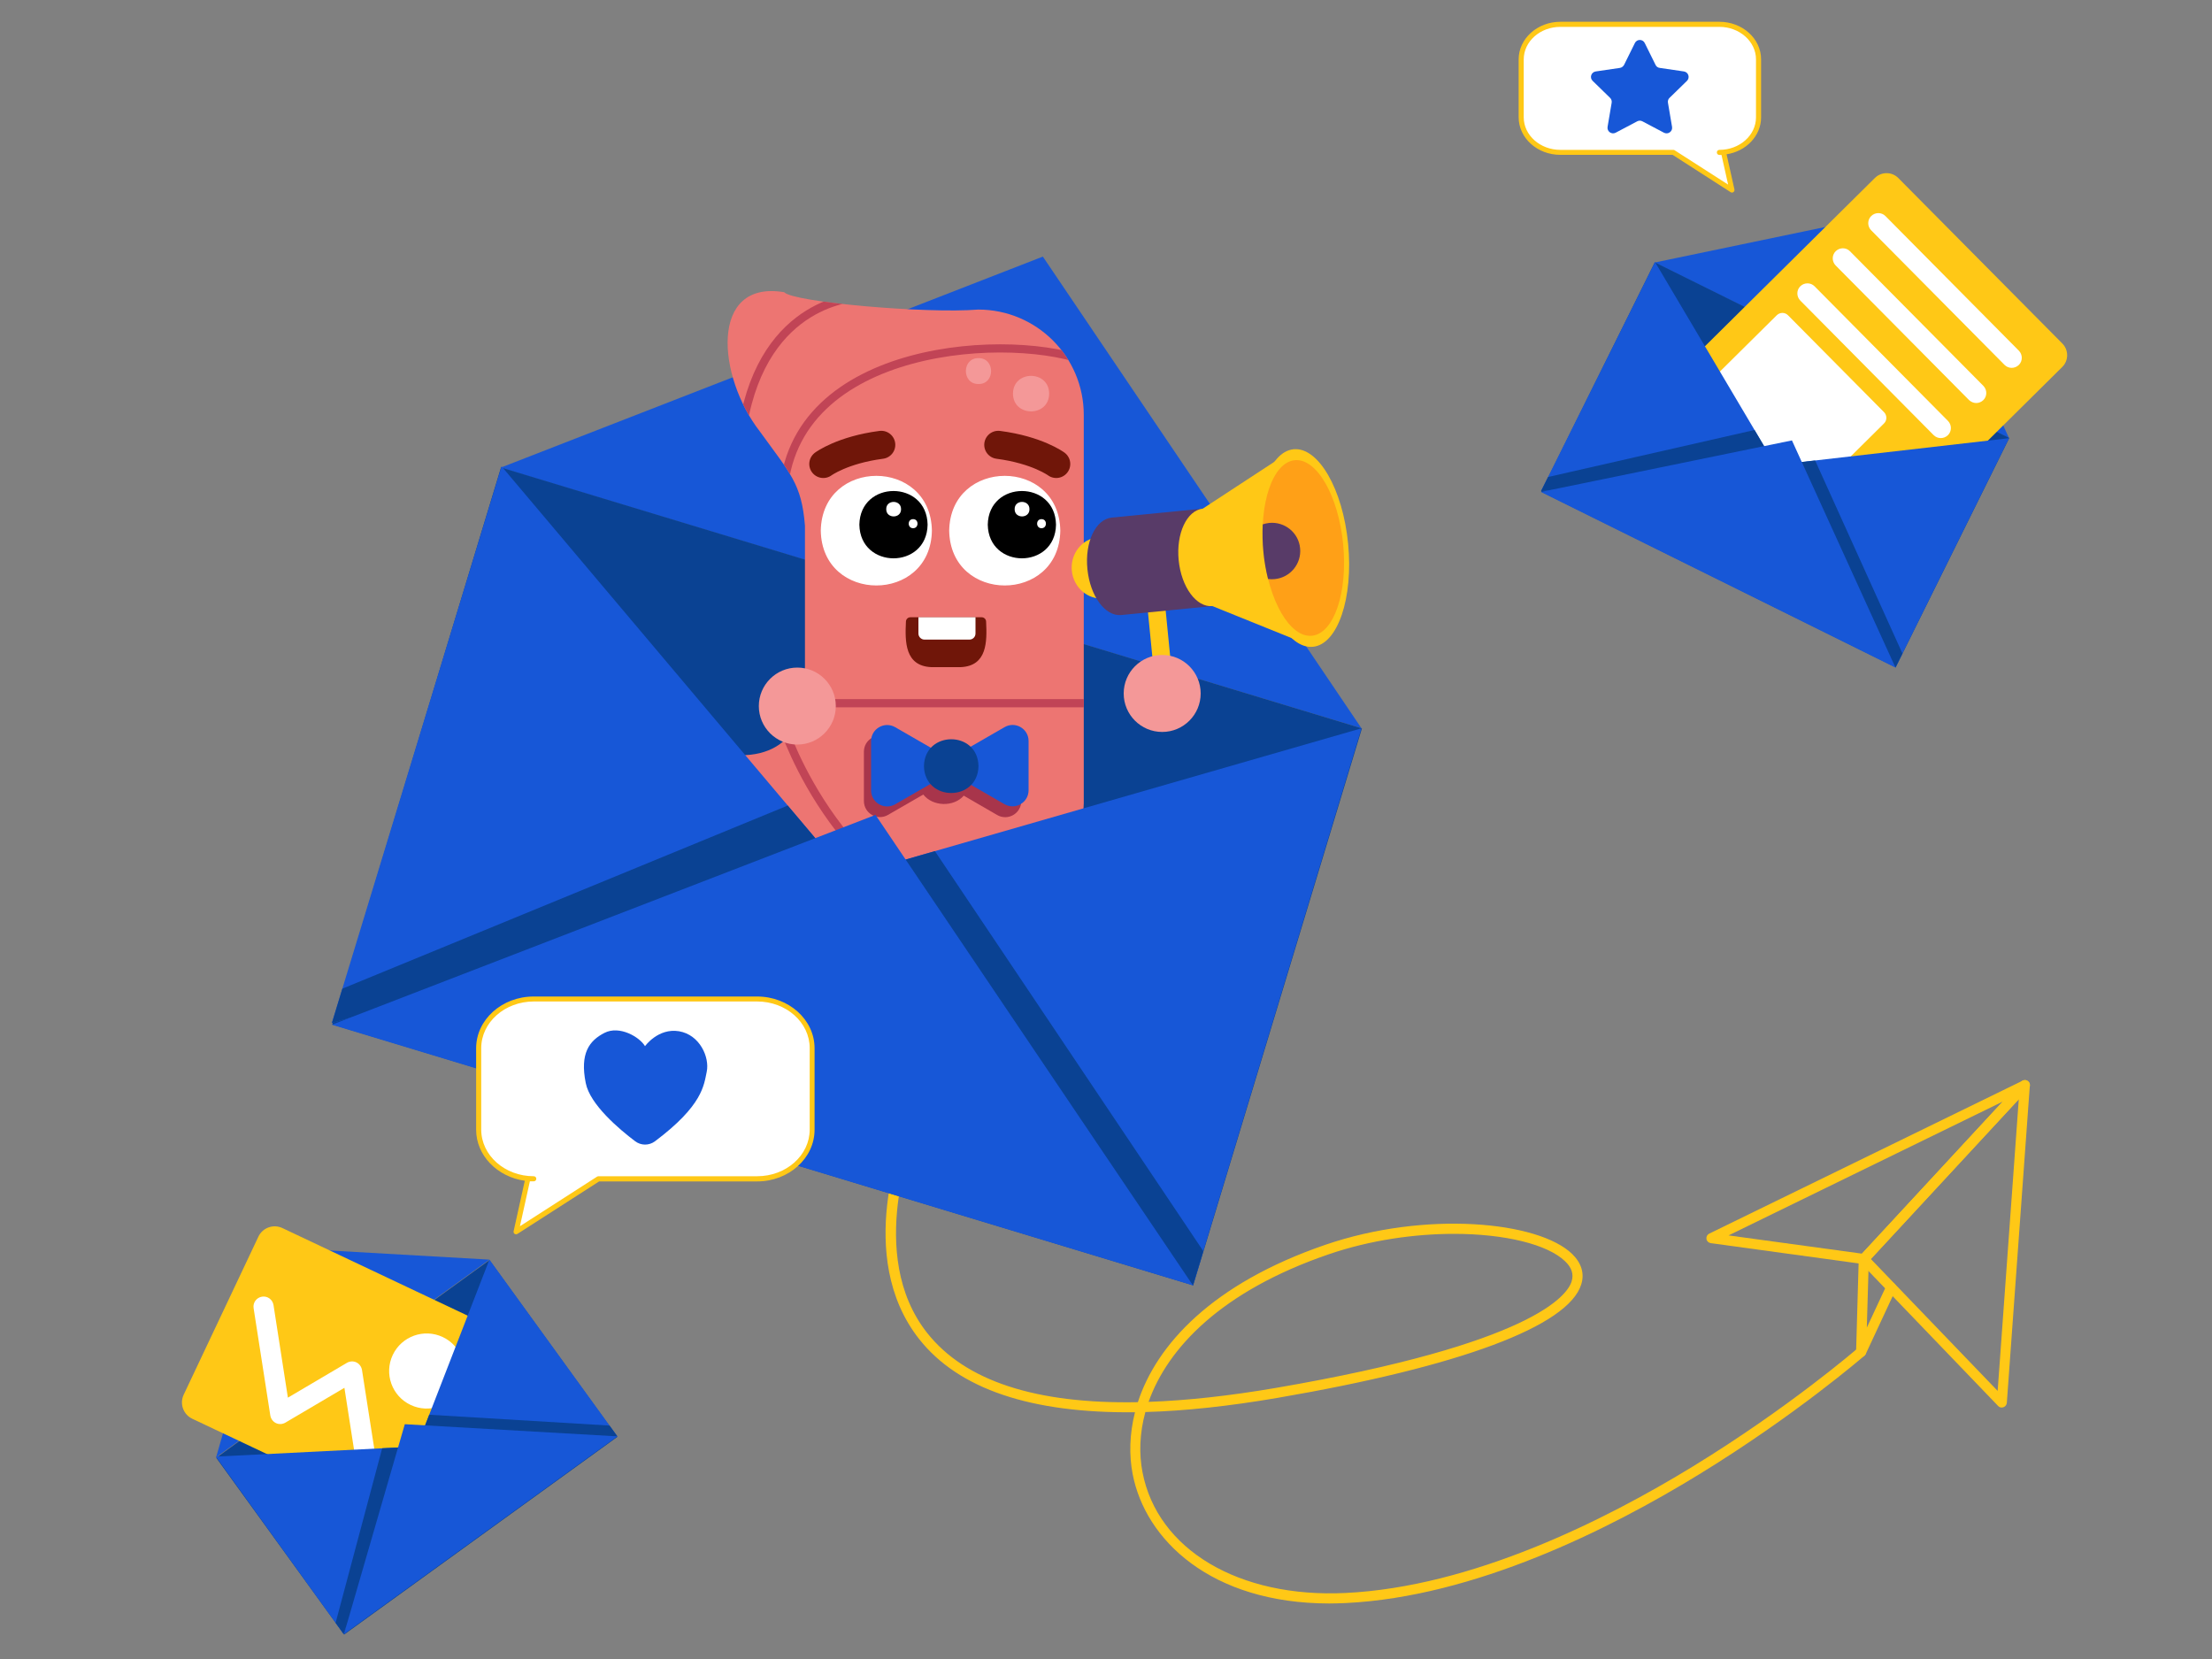 <?xml version="1.0" encoding="utf-8"?>
<!-- Generator: Adobe Illustrator 27.6.1, SVG Export Plug-In . SVG Version: 6.00 Build 0)  -->
<svg version="1.1" id="Layer_1" xmlns="http://www.w3.org/2000/svg" xmlns:xlink="http://www.w3.org/1999/xlink" x="0px" y="0px"
	 viewBox="0 0 200 150" style="enable-background:new 0 0 200 150;" xml:space="preserve">
<rect x="0" y="0" width="200" height="150" fill="#808080" stroke="none"/>
<style type="text/css">
	.st0{fill:#FFC816;}
	.st1{fill:#1757D7;}
	.st2{fill:#0A4293;}
	.st3{fill:#ED7572;}
	.st4{fill:#FFFFFF;stroke:#FFFFFF;stroke-width:0.116;stroke-miterlimit:10;}
	.st5{fill:#FFFFFF;}
	.st6{clip-path:url(#SVGID_00000105423566398952973660000008829548261630729345_);}
	.st7{fill:none;stroke:#C14456;stroke-width:0.739;stroke-miterlimit:10;}
	.st8{fill:#701609;}
	.st9{clip-path:url(#SVGID_00000105427021573461971560000006063364390607901353_);fill:#FFFFFF;}
	.st10{fill:#A8354B;}
	.st11{fill:none;stroke:#701609;stroke-width:2.538;stroke-linecap:round;stroke-miterlimit:10;}
	.st12{fill:#F49898;}
	.st13{fill:#583B68;}
	.st14{fill:#FFA017;}
	.st15{clip-path:url(#SVGID_00000034788759928534340860000016304864507181300876_);fill:#0A4293;}
	.st16{clip-path:url(#SVGID_00000137132613161986891460000012354063379987061666_);fill:#0A4293;}
	.st17{clip-path:url(#SVGID_00000061450657972912157140000014849013898452134543_);fill:#0A4293;}
	.st18{clip-path:url(#SVGID_00000181078011606840687360000002213286783410461352_);fill:#0A4293;}
	.st19{clip-path:url(#SVGID_00000116230262497093910650000012799562419303933063_);fill:#0A4293;}
	.st20{clip-path:url(#SVGID_00000101826097899405303390000011085169068147926963_);fill:#0A4293;}
</style>
<g>
	<path class="st0" d="M102.41,133.28c-0.33-1.7-0.29-3.61,0.21-5.59c-9.39,0.1-15.93-2.09-19.5-6.6
		c-5.96-7.53-1.39-18.55-1.19-19.02c0.1-0.23,0.37-0.34,0.6-0.24c0.23,0.1,0.34,0.37,0.24,0.6c-0.05,0.11-4.56,11,1.07,18.1
		c3.43,4.33,9.81,6.42,19.04,6.25c1.69-5.18,6.69-10.71,16.95-14.23c9.07-3.11,19.27-2.13,22.32,0.83c0.84,0.82,1.13,1.77,0.82,2.75
		c-1.17,3.77-10.92,7.42-27.46,10.26c-4.38,0.75-8.36,1.18-11.95,1.28c-0.53,1.93-0.58,3.79-0.26,5.44
		c1.34,7,8.72,11.39,18.36,10.92c11.41-0.55,23.38-6.53,31.42-11.45c8.73-5.35,14.83-10.63,14.89-10.68
		c0.19-0.17,0.48-0.15,0.64,0.04c0.17,0.19,0.15,0.48-0.04,0.64c-0.06,0.05-6.21,5.38-15,10.76c-8.13,4.98-20.26,11.03-31.87,11.6
		c-0.51,0.02-1.02,0.04-1.51,0.04C109.47,144.97,103.55,139.22,102.41,133.28z M120.13,113.41c-9.74,3.34-14.56,8.49-16.28,13.34
		c3.46-0.12,7.29-0.54,11.51-1.26c23.29-4,26.36-8.39,26.74-9.63c0.2-0.65,0.01-1.25-0.59-1.82c-1.58-1.53-5.44-2.48-10.05-2.48
		C127.91,111.56,123.89,112.12,120.13,113.41z"/>
</g>
<g id="XMLID_00000044884426701032586310000017386344487972566716_">
	<polygon class="st1" points="45.25,42.29 94.29,23.2 123.1,65.85 	"/>
</g>
<g id="XMLID_00000173873809188007774900000011557428732533097906_">
	
		<rect x="35.89" y="52.94" transform="matrix(-0.957 -0.29 0.29 -0.957 126.874 177.286)" class="st2" width="81.34" height="52.62"/>
</g>
<g>
	<defs>
		<path id="SVGID_1_" d="M53.13,96.28h39.24c1.36,0,2.46-1.1,2.46-2.46V40.4c0-1.36-1.1-2.46-2.46-2.46H53.13
			c-1.36,0-2.46,1.1-2.46,2.46v53.42C50.67,95.18,51.77,96.28,53.13,96.28z"/>
	</defs>
	<clipPath id="SVGID_00000155122039271197541600000002222813880981613492_">
		<use xlink:href="#SVGID_1_"  style="overflow:visible;"/>
	</clipPath>
</g>
<path class="st3" d="M88.45,27.99c-4.74,0.38-16.74-0.67-17.55-1.57c-6.79-1.14-6.06,7.63-2.19,12.6c2.74,3.8,3.77,4.71,4.07,8.51
	v14.89c-0.03,1.24-0.52,5.87-5.84,5.87h-3.67c-8.08-1.03-15.79,13.75-5.31,15.36c0,0,14.82,0,14.82,0v0.07
	c9.4-0.23,24.74,2.8,25.21-11.09c0,0,0-35.1,0-35.1C98,32.26,93.72,27.99,88.45,27.99z"/>
<path class="st4" d="M84.2,47.98c-0.11,6.53-9.82,6.53-9.93,0C74.38,41.45,84.09,41.45,84.2,47.98z"/>
<g>
	<path d="M83.87,47.44c-0.07,4.06-6.1,4.05-6.17,0C77.77,43.38,83.8,43.38,83.87,47.44z"/>
	<path d="M82.56,47.45c-0.01,2.3-3.51,2.3-3.52,0C79.05,45.15,82.55,45.15,82.56,47.45z"/>
	<path class="st5" d="M81.47,46.04c0.01,0.87-1.35,0.87-1.34,0C80.11,45.16,81.48,45.16,81.47,46.04z"/>
	<path class="st5" d="M82.56,46.94c0.53-0.01,0.53,0.82,0,0.82C82.03,47.76,82.03,46.93,82.56,46.94z"/>
</g>
<path class="st4" d="M95.81,47.98c-0.11,6.53-9.82,6.53-9.93,0C85.99,41.45,95.7,41.45,95.81,47.98z"/>
<g>
	<path d="M95.48,47.44c-0.07,4.06-6.1,4.05-6.17,0C89.38,43.38,95.41,43.38,95.48,47.44z"/>
	<path d="M94.17,47.45c-0.01,2.3-3.51,2.3-3.52,0C90.66,45.15,94.16,45.15,94.17,47.45z"/>
	<path class="st5" d="M93.08,46.04c0.01,0.87-1.35,0.87-1.34,0C91.72,45.16,93.09,45.16,93.08,46.04z"/>
	<path class="st5" d="M94.17,46.94c0.53-0.01,0.53,0.82,0,0.82C93.64,47.76,93.64,46.93,94.17,46.94z"/>
</g>
<g>
	<defs>
		<path id="SVGID_00000096780667350361038570000011602102944253578410_" d="M88.45,27.99c-4.74,0.38-16.74-0.67-17.55-1.57
			c-6.79-1.14-6.06,7.63-2.19,12.6c2.74,3.8,3.77,4.71,4.07,8.51v14.89c-0.03,1.24-0.52,5.87-5.84,5.87h-3.67
			c-8.08-1.03-15.79,13.75-5.31,15.36c0,0,14.82,0,14.82,0v0.07c9.4-0.23,24.74,2.8,25.21-11.09c0,0,0-35.1,0-35.1
			C98,32.26,93.72,27.99,88.45,27.99z"/>
	</defs>
	<clipPath id="SVGID_00000065781218358588698190000008950515165958159750_">
		<use xlink:href="#SVGID_00000096780667350361038570000011602102944253578410_"  style="overflow:visible;"/>
	</clipPath>
	<g style="clip-path:url(#SVGID_00000065781218358588698190000008950515165958159750_);">
		<path class="st7" d="M98.6,32.82c-6.69-2.89-27.22-1.93-27.79,12.13"/>
		<path class="st7" d="M77.55,26.9c0,0-8.46,0.13-10.38,11.58"/>
		<line class="st7" x1="70.81" y1="63.58" x2="101.91" y2="63.58"/>
		<path class="st7" d="M70.81,65.67c0,0,5.28,16.41,20.11,18.53"/>
		<path class="st7" d="M65.25,66.73c0,0-5.43,6.88,0.79,19.85"/>
	</g>
</g>
<g>
	<path class="st8" d="M86.87,60.32H84.2c-2.38-0.11-2.38-2.28-2.29-4.11c0-0.22,0.18-0.4,0.4-0.4h6.45c0.22,0,0.4,0.18,0.4,0.4
		C89.25,58.04,89.25,60.21,86.87,60.32z"/>
	<g>
		<defs>
			<path id="SVGID_00000098210945129384295020000014040430927406968224_" d="M86.87,60.32H84.2c-2.38-0.11-2.38-2.28-2.29-4.11
				c0-0.22,0.18-0.4,0.4-0.4h6.45c0.22,0,0.4,0.18,0.4,0.4C89.25,58.04,89.25,60.21,86.87,60.32z"/>
		</defs>
		<clipPath id="SVGID_00000003097883211744601780000002869538729541003428_">
			<use xlink:href="#SVGID_00000098210945129384295020000014040430927406968224_"  style="overflow:visible;"/>
		</clipPath>
		<path style="clip-path:url(#SVGID_00000003097883211744601780000002869538729541003428_);fill:#FFFFFF;" d="M87.65,57.83h-4.06
			c-0.3,0-0.55-0.25-0.55-0.55v-1.92c0-0.3,0.25-0.55,0.55-0.55h4.06c0.3,0,0.55,0.25,0.55,0.55v1.92
			C88.2,57.59,87.95,57.83,87.65,57.83z"/>
	</g>
</g>
<path class="st10" d="M90.17,66.7l-3.08,1.78c-0.91-0.98-2.71-0.92-3.56,0.1l-3.24-1.87c-0.97-0.56-2.18,0.14-2.18,1.26v4.45
	c0,1.12,1.21,1.82,2.18,1.26l3.19-1.84c0.85,1.09,2.75,1.15,3.66,0.1l3.02,1.75c0.97,0.56,2.18-0.14,2.18-1.26v-4.45
	C92.35,66.84,91.14,66.14,90.17,66.7z"/>
<g>
	<path class="st1" d="M84.79,67.97l-3.85-2.22c-0.97-0.56-2.18,0.14-2.18,1.26v4.45c0,1.12,1.21,1.82,2.18,1.26l3.85-2.22
		C85.76,69.93,85.76,68.53,84.79,67.97z"/>
	<path class="st1" d="M86.97,67.97l3.85-2.22C91.79,65.18,93,65.88,93,67v4.45c0,1.12-1.21,1.82-2.18,1.26l-3.85-2.22
		C86,69.93,86,68.53,86.97,67.97z"/>
	<path class="st2" d="M88.47,69.27c-0.06,3.24-4.87,3.24-4.93,0C83.6,66.03,88.42,66.03,88.47,69.27z"/>
</g>
<path class="st11" d="M74.44,41.95c0,0,1.71-1.27,5.24-1.73"/>
<path class="st11" d="M95.5,41.95c0,0-1.71-1.27-5.24-1.73"/>
<path class="st12" d="M94.86,35.59c-0.01,2.14-3.26,2.14-3.27,0C91.6,33.45,94.85,33.45,94.86,35.59z"/>
<path class="st12" d="M88.47,34.72c-1.52,0.02-1.52-2.36,0-2.34C89.99,32.36,89.99,34.75,88.47,34.72z"/>
<path class="st12" d="M92.89,77.95c-1.52,0.02-1.52-2.36,0-2.34C94.4,75.59,94.4,77.97,92.89,77.95z"/>
<circle class="st12" cx="72.09" cy="63.84" r="3.48"/>
<g>
	<path class="st0" d="M105.89,66.02l-0.46,0.04c-0.31,0.03-0.6-0.2-0.63-0.51l-1.01-10.24c-0.03-0.31,0.2-0.6,0.51-0.63l0.46-0.04
		c0.31-0.03,0.6,0.2,0.63,0.51l1.01,10.24C106.44,65.71,106.21,65.99,105.89,66.02z"/>
</g>
<g id="XMLID_00000007420560759900312800000015354030612139876758_">
	<path class="st0" d="M96.91,51.6c-0.15-1.52,0.91-2.88,2.36-3.02c1.45-0.14,2.75,0.98,2.9,2.5c0.15,1.52-0.91,2.88-2.36,3.02
		C98.36,54.25,97.06,53.13,96.91,51.6z"/>
</g>
<g>
	<path d="M111.63,50.17c-0.15-1.54-0.02-3.03,0.37-4.17c0.41-1.2,1.06-1.9,1.83-1.97c0.77-0.07,1.54,0.49,2.18,1.58
		c0.61,1.05,1.02,2.48,1.17,4.02c0.15,1.54,0.02,3.03-0.37,4.17c-0.41,1.2-1.06,1.9-1.83,1.97c-0.04,0-0.08,0.01-0.12,0.01
		C113.35,55.79,111.94,53.38,111.63,50.17z M113.86,44.41c-0.6,0.06-1.14,0.68-1.49,1.71c-0.37,1.09-0.5,2.52-0.35,4.01l-0.2,0.02
		l0.2-0.02c0.29,2.97,1.63,5.37,2.92,5.25c0.6-0.06,1.14-0.68,1.49-1.71c0.37-1.09,0.5-2.52,0.35-4.01
		c-0.15-1.49-0.55-2.86-1.12-3.86c-0.52-0.9-1.14-1.4-1.71-1.39C113.92,44.41,113.89,44.41,113.86,44.41z"/>
</g>
<g id="XMLID_00000151506891158306840350000013739553711784491410_">
	<path class="st13" d="M100.5,46.8L100.5,46.8l8.25-0.81l0.87,8.81l-8.25,0.81l0,0c-1.45,0.13-2.81-1.72-3.05-4.15
		C98.07,49.04,99.05,46.96,100.5,46.8z"/>
</g>
<g id="XMLID_00000046318276500406152740000011270872347754929042_">
	<path class="st0" d="M108.75,45.99L108.75,45.99l8.22-5.38l1.76,17.87l-9.11-3.68l0,0c-1.45,0.13-2.81-1.72-3.05-4.15
		C106.33,48.23,107.31,46.15,108.75,45.99z"/>
</g>
<g id="XMLID_00000155138225120003349060000011397346131273555617_">
	<path class="st0" d="M113.78,49.95c-0.48-4.93,0.94-9.11,3.18-9.33c2.24-0.22,4.45,3.6,4.93,8.53c0.48,4.93-0.94,9.11-3.18,9.33
		C116.48,58.7,114.27,54.88,113.78,49.95z"/>
</g>
<g id="XMLID_00000139282536957605346190000007666137854927908534_">
	<path class="st14" d="M114.24,49.9c-0.43-4.38,0.83-8.09,2.82-8.29c1.99-0.2,3.95,3.2,4.38,7.58c0.43,4.38-0.83,8.09-2.82,8.29
		C116.63,57.68,114.67,54.29,114.24,49.9z"/>
</g>
<g id="XMLID_00000085225794457086443380000017517197534881185172_">
	<path class="st13" d="M114.77,47.28c-0.21,0.02-0.41,0.07-0.6,0.13c-0.04,0.79-0.02,1.63,0.06,2.49c0.08,0.86,0.23,1.68,0.42,2.45
		c0.2,0.03,0.4,0.03,0.61,0.01c1.4-0.14,2.43-1.39,2.29-2.79C117.42,48.17,116.17,47.15,114.77,47.28z"/>
</g>
<circle class="st12" cx="105.08" cy="62.7" r="3.48"/>
<g>
	<g id="XMLID_00000111883112605038474100000006601059593341814205_">
		<polygon class="st1" points="123.1,65.85 76.56,79.25 107.86,116.22 		"/>
	</g>
	<g>
		<defs>
			<polygon id="SVGID_00000036972840923710689410000014037925659461408957_" points="123.1,65.85 76.56,79.25 107.86,116.22 			"/>
		</defs>
		<clipPath id="SVGID_00000036223684884421022780000007309001200224752008_">
			<use xlink:href="#SVGID_00000036972840923710689410000014037925659461408957_"  style="overflow:visible;"/>
		</clipPath>
		<polygon style="clip-path:url(#SVGID_00000036223684884421022780000007309001200224752008_);fill:#0A4293;" points="82.95,74.6 
			111.2,116.7 103.86,119.15 75.95,75 		"/>
	</g>
</g>
<g>
	<g id="XMLID_00000015342540672569179600000009858765627578626470_">
		<polygon class="st1" points="45.35,42.16 76.58,79.18 30.01,92.49 		"/>
	</g>
	<g>
		<defs>
			<polygon id="SVGID_00000083057221797823449850000006492373673182576819_" points="45.35,42.16 76.58,79.18 30.01,92.49 			"/>
		</defs>
		<clipPath id="SVGID_00000174591586634290772690000012599699321200702347_">
			<use xlink:href="#SVGID_00000083057221797823449850000006492373673182576819_"  style="overflow:visible;"/>
		</clipPath>
		<polygon style="clip-path:url(#SVGID_00000174591586634290772690000012599699321200702347_);fill:#0A4293;" points="73.86,71.75 
			26.97,91.03 31.71,97.16 79.46,75.98 		"/>
	</g>
</g>
<g>
	<polygon class="st1" points="30.01,92.65 79.16,73.68 107.86,116.22 	"/>
</g>
<g id="XMLID_00000012430865720348116430000002759814560267935629_">
	<polygon class="st1" points="19.54,131.76 24.99,112.79 44.25,113.89 	"/>
</g>
<g id="XMLID_00000085225208135419669270000011519422063349376682_">
	
		<rect x="22.43" y="120.95" transform="matrix(-0.81 0.586 -0.586 -0.81 144.863 214.743)" class="st2" width="30.5" height="19.73"/>
</g>
<g>
	<g>
		<path class="st0" d="M17.39,128.28l19.27,9.11c0.82,0.39,1.8,0.04,2.18-0.78l6.75-14.28c0.39-0.82,0.04-1.8-0.78-2.18l-19.27-9.11
			c-0.82-0.39-1.8-0.04-2.18,0.78l-6.75,14.28C16.22,126.92,16.57,127.89,17.39,128.28z"/>
	</g>
	<g>
		<path class="st5" d="M32.93,131.97c0.05,0,0.09,0,0.14-0.01c0.5-0.08,0.84-0.54,0.76-1.04l-1.1-7.05
			c-0.05-0.3-0.24-0.56-0.51-0.69c-0.27-0.13-0.59-0.11-0.85,0.04l-5.34,3.15l-1.3-8.37c-0.08-0.5-0.54-0.84-1.04-0.76
			c-0.5,0.08-0.84,0.54-0.76,1.04l1.51,9.7c0.05,0.3,0.24,0.56,0.51,0.69c0.27,0.13,0.59,0.11,0.85-0.04l5.34-3.15l0.89,5.72
			C32.1,131.65,32.49,131.97,32.93,131.97z"/>
	</g>
	<g>
		<path class="st5" d="M35.51,122.51c-0.8,1.69-0.08,3.72,1.62,4.52c1.69,0.8,3.72,0.08,4.52-1.62c0.8-1.69,0.08-3.72-1.62-4.52
			S36.31,120.82,35.51,122.51z"/>
	</g>
</g>
<g>
	<g id="XMLID_00000023242205469747815650000005843228397584902829_">
		<polygon class="st1" points="44.25,113.89 37.68,130.82 55.82,129.87 		"/>
	</g>
	<g>
		<defs>
			<polygon id="SVGID_00000044875851775013815560000013620294945227356071_" points="44.25,113.89 37.68,130.82 55.82,129.87 			"/>
		</defs>
		<clipPath id="SVGID_00000020359773231687355470000016183279165589323431_">
			<use xlink:href="#SVGID_00000044875851775013815560000013620294945227356071_"  style="overflow:visible;"/>
		</clipPath>
		<polygon style="clip-path:url(#SVGID_00000020359773231687355470000016183279165589323431_);fill:#0A4293;" points="37.74,127.85 
			56.72,128.99 55.78,131.74 36.27,130.03 		"/>
	</g>
</g>
<g>
	<g id="XMLID_00000131342097444657671010000017034279896265528961_">
		<polygon class="st1" points="19.52,131.7 37.66,130.79 31.05,147.71 		"/>
	</g>
	<g>
		<defs>
			<polygon id="SVGID_00000094584319254419355110000001820134317564109244_" points="19.52,131.7 37.66,130.79 31.05,147.71 			"/>
		</defs>
		<clipPath id="SVGID_00000015349000008866344310000007818404215967612070_">
			<use xlink:href="#SVGID_00000094584319254419355110000001820134317564109244_"  style="overflow:visible;"/>
		</clipPath>
		<polygon style="clip-path:url(#SVGID_00000015349000008866344310000007818404215967612070_);fill:#0A4293;" points="34.83,129.92 
			29.93,148.28 32.83,148.26 37.36,129.21 		"/>
	</g>
</g>
<g>
	<polygon class="st1" points="31.1,147.75 36.6,128.77 55.82,129.87 	"/>
</g>
<g id="XMLID_00000067205559197655405340000000388186937268788148_">
	<polygon class="st1" points="149.59,23.74 172.25,19.02 181.65,39.62 	"/>
</g>
<g id="XMLID_00000077310749794697189110000001956251622014379432_">
	
		<rect x="142.6" y="30.48" transform="matrix(-0.896 -0.444 0.444 -0.896 285.632 150.959)" class="st2" width="35.77" height="23.14"/>
</g>
<g>
	<g>
		<path class="st0" d="M148.66,38.86l14.83,14.96c0.58,0.59,1.53,0.59,2.12,0.01l20.85-20.65c0.59-0.58,0.59-1.53,0.01-2.12
			L171.64,16.1c-0.58-0.59-1.53-0.59-2.12-0.01l-20.85,20.65C148.08,37.32,148.08,38.27,148.66,38.86z"/>
	</g>
	<g>
		<g>
			<path class="st5" d="M152.22,37.88l8.67,8.75c0.28,0.29,0.74,0.29,1.03,0l8.42-8.34c0.29-0.28,0.29-0.74,0-1.03l-8.67-8.75
				c-0.28-0.29-0.74-0.29-1.03,0l-8.42,8.34C151.94,37.13,151.94,37.59,152.22,37.88z"/>
		</g>
		<g>
			<path class="st5" d="M181.89,33.26c0.23,0,0.46-0.09,0.64-0.26c0.36-0.35,0.36-0.93,0.01-1.29l-12.06-12.17
				c-0.35-0.36-0.93-0.36-1.29-0.01c-0.36,0.35-0.36,0.93-0.01,1.29l12.06,12.17C181.42,33.17,181.65,33.26,181.89,33.26z"/>
		</g>
		<g>
			<path class="st5" d="M178.68,36.44c0.23,0,0.46-0.09,0.64-0.26c0.36-0.35,0.36-0.93,0.01-1.29l-12.06-12.17
				c-0.35-0.36-0.93-0.36-1.29-0.01c-0.36,0.35-0.36,0.93-0.01,1.29l12.06,12.17C178.21,36.34,178.45,36.44,178.68,36.44z"/>
		</g>
		<g>
			<path class="st5" d="M175.48,39.61c0.23,0,0.46-0.09,0.64-0.26c0.36-0.35,0.36-0.93,0.01-1.29l-12.06-12.17
				c-0.35-0.36-0.93-0.36-1.29-0.01c-0.36,0.35-0.36,0.93-0.01,1.29l12.06,12.17C175.01,39.52,175.24,39.61,175.48,39.61z"/>
		</g>
	</g>
</g>
<g>
	<g id="XMLID_00000018206195147008590070000015313800605859240845_">
		<polygon class="st1" points="181.65,39.62 160.49,42.05 171.38,60.36 		"/>
	</g>
	<g>
		<defs>
			<polygon id="SVGID_00000034049989507601205050000004831786362211227014_" points="181.65,39.62 160.49,42.05 171.38,60.36 			"/>
		</defs>
		<clipPath id="SVGID_00000080203122089492675870000005411326275319842444_">
			<use xlink:href="#SVGID_00000034049989507601205050000004831786362211227014_"  style="overflow:visible;"/>
		</clipPath>
		<polygon style="clip-path:url(#SVGID_00000080203122089492675870000005411326275319842444_);fill:#0A4293;" points="163.6,40.49 
			172.79,60.81 169.43,61.34 160.53,40.16 		"/>
	</g>
</g>
<g>
	<g id="XMLID_00000022532366027207629900000002512764428192958604_">
		<polygon class="st1" points="149.64,23.69 160.5,42.02 139.33,44.41 		"/>
	</g>
	<g>
		<defs>
			<polygon id="SVGID_00000152960427694643615810000016042723487652446613_" points="149.64,23.69 160.5,42.02 139.33,44.41 			"/>
		</defs>
		<clipPath id="SVGID_00000001627527540220458470000002213768853632689599_">
			<use xlink:href="#SVGID_00000152960427694643615810000016042723487652446613_"  style="overflow:visible;"/>
		</clipPath>
		<polygon style="clip-path:url(#SVGID_00000001627527540220458470000002213768853632689599_);fill:#0A4293;" points="159.86,38.6 
			138.12,43.55 139.73,46.55 161.98,40.84 		"/>
	</g>
</g>
<g>
	<polygon class="st1" points="139.32,44.48 162.02,39.82 171.38,60.36 	"/>
</g>
<g>
	<g>
		<path class="st5" d="M68.46,106.59H54.11l-7.44,4.78l1.06-4.78h0.53c-2.75,0-4.98-1.99-4.98-4.45v-7.36
			c0-2.46,2.23-4.45,4.98-4.45h20.2c2.75,0,4.98,1.99,4.98,4.45v7.36C73.44,104.6,71.21,106.59,68.46,106.59z"/>
		<path class="st0" d="M46.53,111.56c-0.08-0.05-0.11-0.15-0.09-0.24l1.01-4.56c-2.49-0.35-4.4-2.29-4.4-4.62v-7.36
			c0-2.58,2.33-4.68,5.2-4.68h20.2c2.87,0,5.2,2.1,5.2,4.68v7.36c0,2.58-2.33,4.68-5.2,4.68H54.17l-7.38,4.74
			c-0.04,0.02-0.08,0.04-0.12,0.04C46.62,111.6,46.57,111.58,46.53,111.56z M48.26,90.55c-2.62,0-4.75,1.89-4.75,4.22v7.36
			c0,2.33,2.13,4.22,4.75,4.22c0.13,0,0.23,0.1,0.23,0.23c0,0.13-0.1,0.23-0.23,0.23h-0.35l-0.9,4.06l6.97-4.48
			c0.04-0.02,0.08-0.04,0.12-0.04h14.36c2.62,0,4.75-1.89,4.75-4.22v-7.36c0-2.33-2.13-4.22-4.75-4.22H48.26z"/>
	</g>
	<g>
		<path class="st1" d="M58.32,94.59c0,0,1.18-1.66,3.07-1.35c1.89,0.32,2.78,2.36,2.51,3.66c-0.26,1.22-0.35,3.04-4.68,6.29
			c-0.53,0.4-1.27,0.4-1.8-0.01c-1.43-1.08-4.08-3.31-4.46-5.26c-0.54-2.68,0.32-3.83,1.69-4.53
			C56.01,92.69,57.83,93.76,58.32,94.59z"/>
	</g>
</g>
<g>
	<g>
		<path class="st5" d="M141.08,13.78h10.22l5.3,3.4l-0.76-3.4h-0.38c1.96,0,3.54-1.42,3.54-3.17V5.37c0-1.75-1.59-3.17-3.54-3.17
			h-14.38c-1.96,0-3.54,1.42-3.54,3.17v5.24C137.53,12.36,139.12,13.78,141.08,13.78z"/>
		<path class="st0" d="M156.47,17.37l-5.24-3.37h-10.15c-2.08,0-3.77-1.52-3.77-3.4V5.37c0-1.87,1.69-3.4,3.77-3.4h14.38
			c2.08,0,3.77,1.52,3.77,3.4v5.24c0,1.67-1.35,3.07-3.12,3.34l0.71,3.18c0.02,0.09-0.02,0.18-0.09,0.24
			c-0.04,0.03-0.08,0.04-0.13,0.04C156.55,17.41,156.5,17.4,156.47,17.37z M155.46,14.01c-0.13,0-0.23-0.1-0.23-0.23
			c0-0.13,0.1-0.23,0.23-0.23c1.83,0,3.31-1.32,3.31-2.94V5.37c0-1.62-1.49-2.94-3.31-2.94h-14.38c-1.83,0-3.31,1.32-3.31,2.94v5.24
			c0,1.62,1.49,2.94,3.31,2.94h10.22c0.04,0,0.09,0.01,0.12,0.04l4.83,3.1l-0.6-2.68H155.46z"/>
	</g>
	<g>
		<path class="st1" d="M148.71,3.89l0.98,1.98c0.07,0.15,0.21,0.25,0.38,0.27l2.18,0.32c0.41,0.06,0.57,0.56,0.28,0.85l-1.58,1.54
			c-0.12,0.11-0.17,0.28-0.14,0.44l0.37,2.18c0.07,0.41-0.36,0.72-0.73,0.53l-1.95-1.03c-0.15-0.08-0.32-0.08-0.47,0L146.08,12
			c-0.37,0.19-0.8-0.12-0.73-0.53l0.37-2.18c0.03-0.16-0.03-0.33-0.14-0.44L144,7.31c-0.3-0.29-0.13-0.79,0.28-0.85l2.18-0.32
			c0.16-0.02,0.3-0.13,0.38-0.27l0.98-1.98C148,3.52,148.53,3.52,148.71,3.89z"/>
	</g>
</g>
<g>
	<g>
		<path class="st0" d="M180.67,127.13l-12.47-12.98c-0.17-0.17-0.17-0.45-0.01-0.63l14.55-15.72c0.13-0.14,0.34-0.19,0.52-0.11
			c0.18,0.08,0.29,0.26,0.27,0.45l-2.08,28.69c-0.01,0.18-0.13,0.34-0.3,0.4c-0.05,0.02-0.1,0.03-0.16,0.03
			C180.87,127.27,180.76,127.22,180.67,127.13z M169.15,113.83l11.47,11.93l1.91-26.37L169.15,113.83z"/>
	</g>
	<g>
		<path class="st0" d="M168.46,114.29l-13.78-1.89c-0.2-0.03-0.36-0.18-0.39-0.38c-0.03-0.2,0.07-0.39,0.25-0.48l28.34-13.83
			c0.2-0.1,0.44-0.04,0.57,0.14c0.13,0.18,0.12,0.42-0.03,0.58l-14.55,15.72c-0.09,0.09-0.21,0.15-0.34,0.15
			C168.5,114.29,168.48,114.29,168.46,114.29z M156.29,111.7l12.06,1.65l12.73-13.75L156.29,111.7z"/>
	</g>
	<g>
		<path class="st0" d="M168.28,122.69c0.17,0,0.34-0.1,0.41-0.26l2.71-5.82c0.11-0.23,0.01-0.5-0.22-0.61
			c-0.23-0.11-0.5-0.01-0.61,0.22l-1.78,3.82l0.18-6.18c0.01-0.25-0.19-0.46-0.44-0.47c-0.26,0.01-0.46,0.19-0.47,0.44l-0.24,8.4
			c-0.01,0.22,0.14,0.41,0.35,0.46C168.21,122.69,168.25,122.69,168.28,122.69z"/>
	</g>
</g>
</svg>
